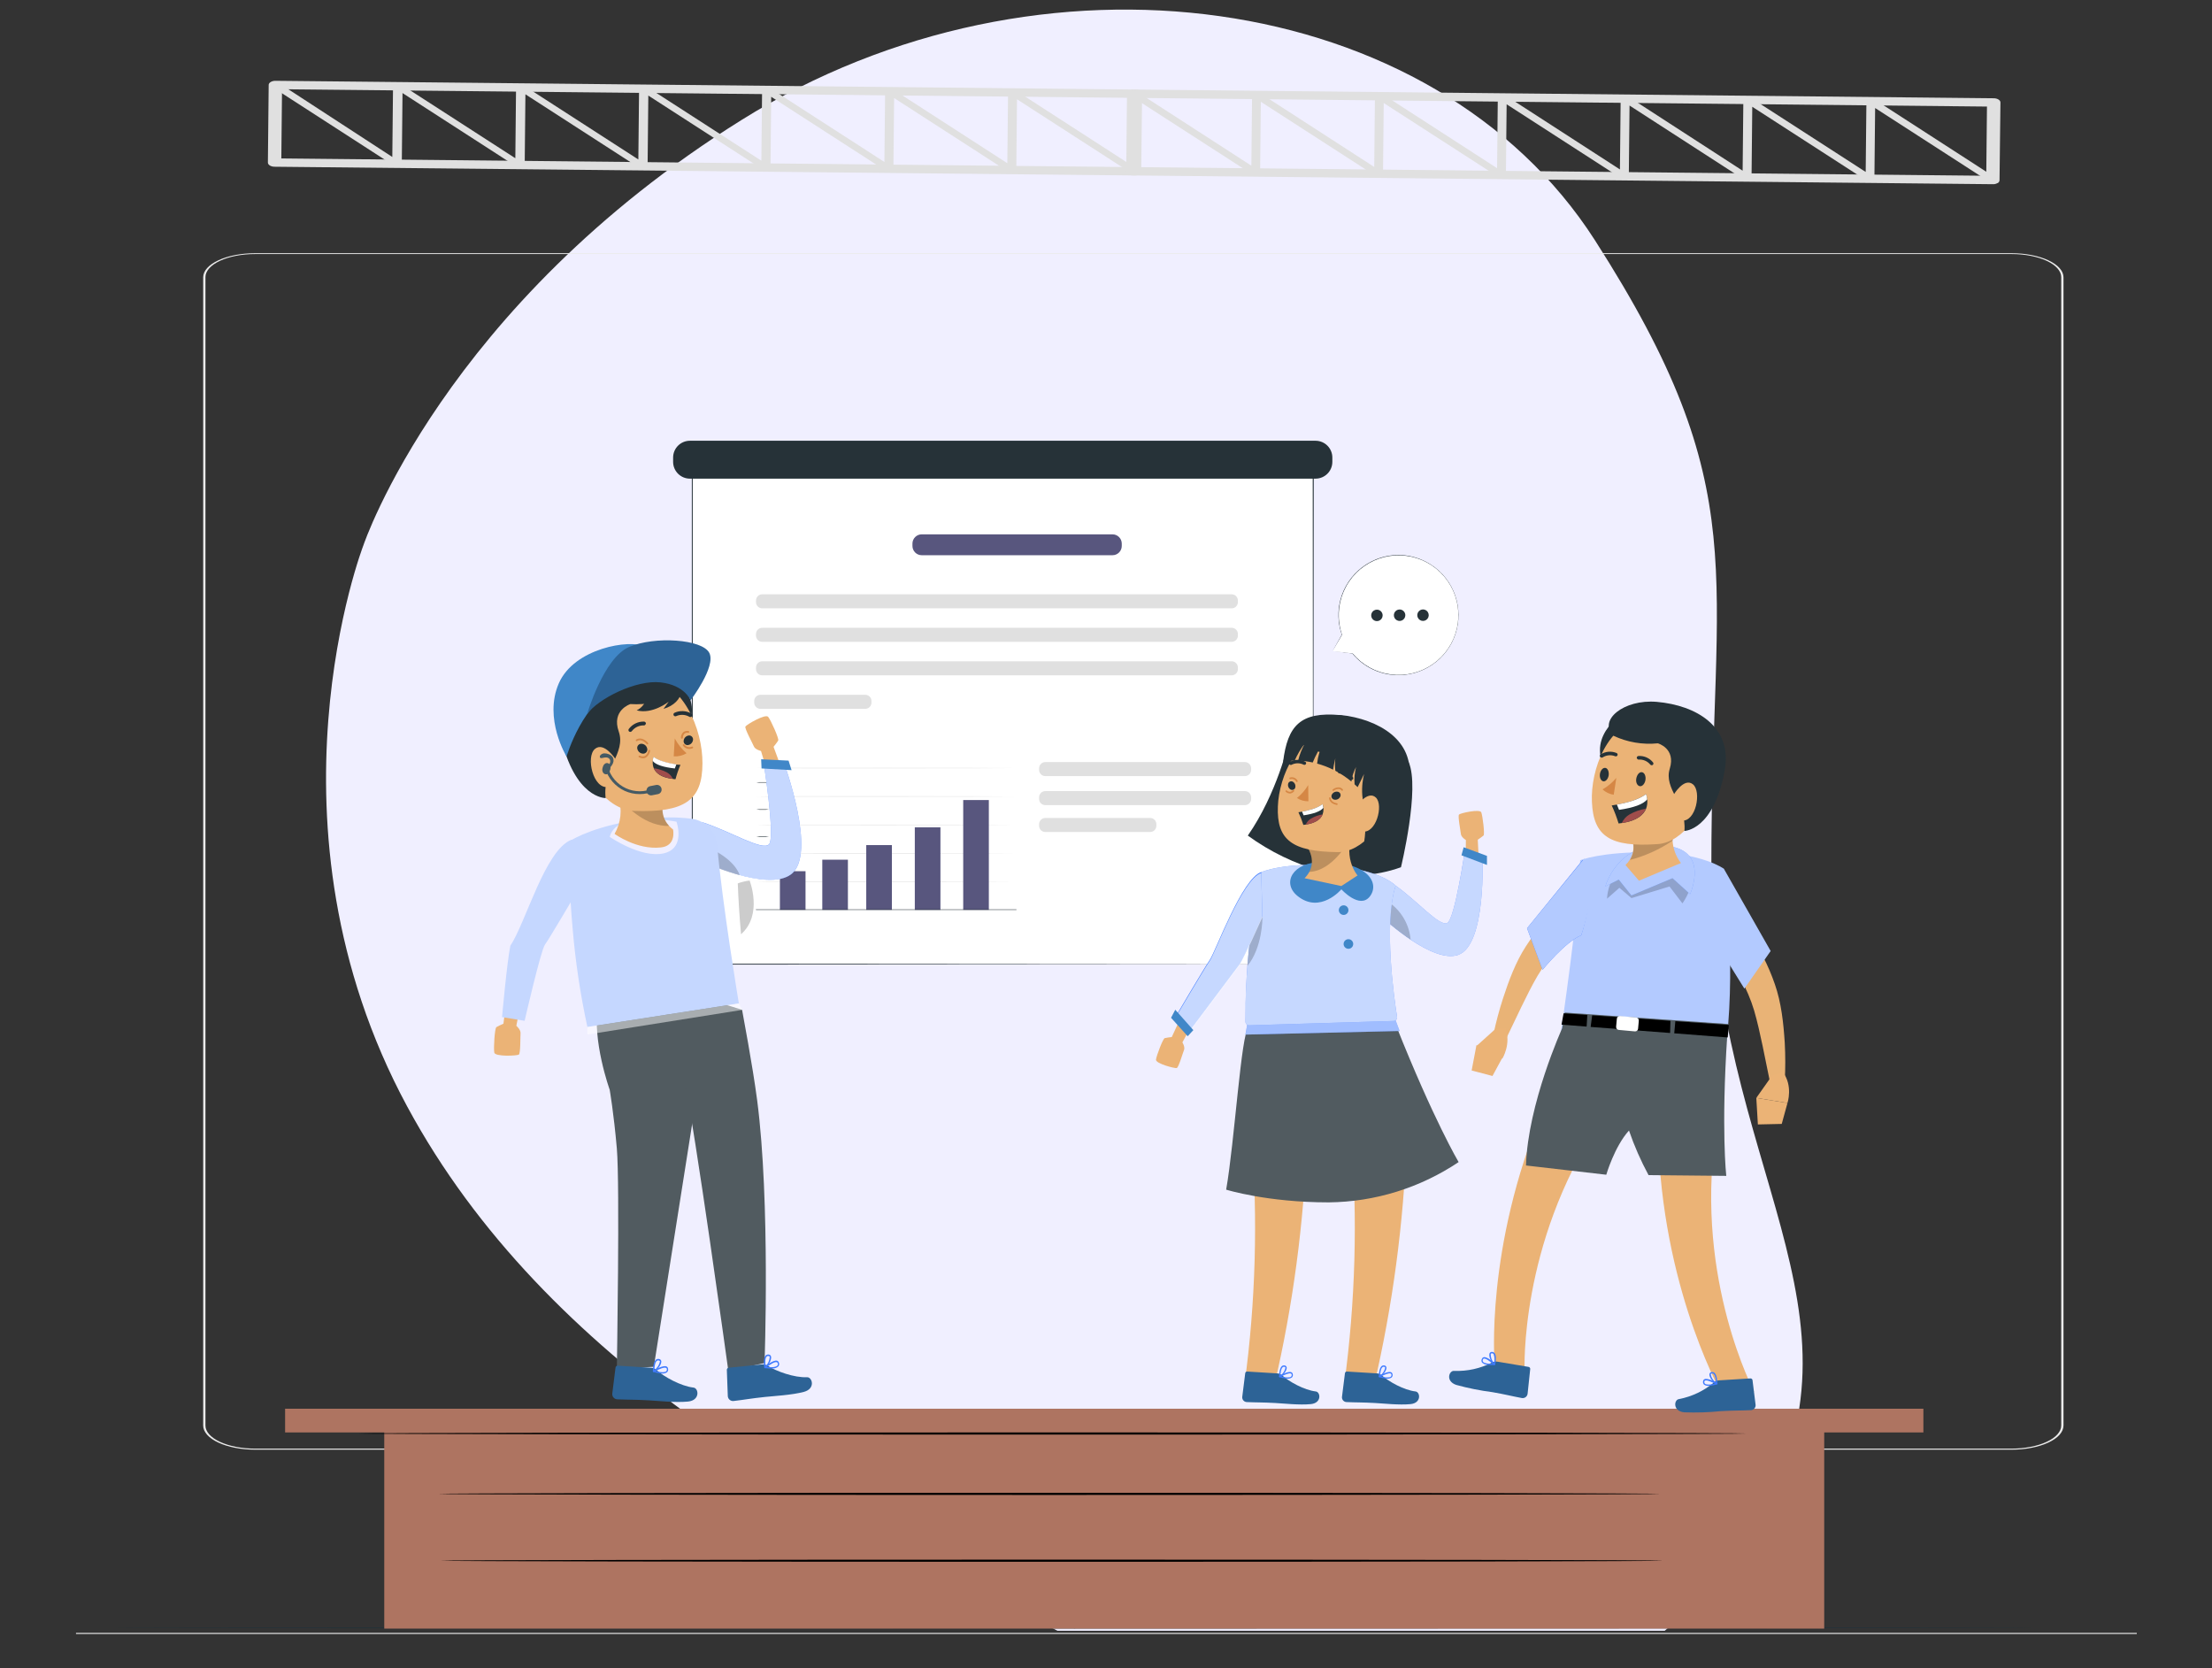 <?xml version="1.0" encoding="UTF-8"?>
<svg xmlns="http://www.w3.org/2000/svg" width="500" height="377" viewBox="0 0 500 377" fill="none">
  <rect x="0" y="0" width="500" height="377" fill="#333333" stroke="none"/>
  <mask id="mask0_555_3103" style="mask-type:alpha" maskUnits="userSpaceOnUse" x="0" y="0" width="500" height="377">
    <rect width="500" height="377" fill="#D9D9D9"></rect>
  </mask>
  <g mask="url(#mask0_555_3103)">
    <path d="M386.834 195.933C386.79 128.797 396.876 111.023 360.521 54.306C324.166 -2.412 235.046 -14.972 167.651 27.097C100.256 69.165 82.136 123.267 82.136 123.267C82.136 123.267 57.682 186.462 92.047 250.096C123.472 308.305 185.359 341.377 239.037 368.586H376.291C384.634 361.55 391.728 353.152 397.271 343.747C425.224 296.676 386.887 263.068 386.834 195.933Z" fill="#F0EFFF"></path>
    <path d="M454.692 327.656H57.648C54.537 327.654 51.556 327.078 49.358 326.054C47.161 325.03 45.927 323.643 45.927 322.196V62.639C45.954 61.201 47.2 59.826 49.395 58.812C51.589 57.799 54.555 57.229 57.648 57.227H454.692C457.806 57.227 460.792 57.802 462.994 58.826C465.196 59.85 466.433 61.239 466.433 62.687V322.196C466.433 323.644 465.196 325.033 462.994 326.057C460.792 327.081 457.806 327.656 454.692 327.656ZM57.648 57.418C54.673 57.42 51.823 57.972 49.722 58.95C47.621 59.929 46.441 61.256 46.441 62.639V322.196C46.441 323.579 47.621 324.906 49.722 325.885C51.823 326.864 54.673 327.415 57.648 327.417H454.692C457.668 327.415 460.52 326.864 462.625 325.885C464.729 324.907 465.914 323.58 465.919 322.196V62.639C465.914 61.255 464.729 59.928 462.625 58.95C460.52 57.971 457.668 57.42 454.692 57.418H57.648Z" fill="#EBEBEB"></path>
    <path d="M483 369.068H17.179V369.301H483V369.068Z" fill="#EBEBEB"></path>
    <path d="M257.182 38.28L229.589 20.447C228.978 20.049 227.867 20.327 227.861 20.876L227.698 36.891L201.8 20.164C201.189 19.767 200.077 20.044 200.072 20.594L199.909 36.608L173.992 19.882C173.381 19.484 172.269 19.762 172.264 20.311L172.101 36.325L146.184 19.599C145.573 19.201 144.461 19.479 144.456 20.029L144.293 36.043L118.375 19.316C117.765 18.919 116.653 19.196 116.647 19.746L116.485 35.76L90.567 19.034C89.956 18.636 88.845 18.914 88.839 19.463L88.677 35.477L62.992 18.753C62.066 18.157 60.641 19.046 61.557 19.671L89.122 37.476C89.283 37.571 89.463 37.631 89.65 37.65C89.836 37.67 90.024 37.649 90.202 37.589C90.528 37.518 90.8 37.344 90.822 37.055L90.985 21.032L116.902 37.758C117.063 37.854 117.243 37.913 117.43 37.933C117.616 37.952 117.804 37.931 117.982 37.872C118.309 37.8 118.581 37.626 118.602 37.338L118.765 21.314L144.682 38.041C144.844 38.136 145.024 38.195 145.21 38.215C145.396 38.234 145.584 38.214 145.762 38.154C146.089 38.083 146.361 37.909 146.382 37.62L146.545 21.596L172.463 38.323C172.624 38.418 172.804 38.478 172.99 38.497C173.176 38.517 173.365 38.496 173.542 38.436C173.869 38.365 174.141 38.191 174.163 37.902L174.325 21.879L200.243 38.605C200.404 38.701 200.584 38.76 200.77 38.78C200.956 38.799 201.145 38.778 201.322 38.719C201.658 38.648 201.921 38.473 201.943 38.185L202.106 22.161L228.023 38.888C228.184 38.983 228.364 39.042 228.55 39.062C228.737 39.082 228.925 39.061 229.103 39.001C229.439 38.93 229.701 38.756 229.723 38.467L229.886 22.444L255.803 39.17C256.663 39.766 258.098 38.877 257.182 38.28Z" fill="#E0E0E0"></path>
    <path d="M258.166 21.184C258.171 20.663 257.476 20.246 256.657 20.237L62.261 18.262C61.441 18.253 60.738 18.684 60.733 19.178L60.554 36.738C60.549 37.26 61.234 37.677 62.063 37.685L256.459 39.661C256.819 39.678 257.175 39.592 257.487 39.411L257.533 39.411C257.656 39.351 257.759 39.259 257.834 39.145C257.909 39.031 257.952 38.899 257.959 38.763L258.166 21.184ZM190.754 37.102L63.592 35.809L63.751 20.168L255.119 22.113L254.96 37.754L190.754 37.102Z" fill="#E0E0E0"></path>
    <path d="M451.205 40.252L423.612 22.419C422.992 22.021 421.89 22.299 421.884 22.848L421.721 38.862L395.804 22.136C395.184 21.738 394.072 22.016 394.067 22.566L393.904 38.58L368.07 21.854C367.45 21.457 366.339 21.734 366.333 22.284L366.17 38.298L340.3 21.572C339.679 21.174 338.568 21.452 338.562 22.002L338.399 38.016L312.529 21.29C311.908 20.892 310.797 21.17 310.791 21.719L310.629 37.733L284.758 21.008C284.138 20.61 283.026 20.887 283.021 21.437L282.858 37.451L256.987 20.725C256.061 20.129 254.627 21.018 255.543 21.642L283.136 39.448C283.297 39.543 283.477 39.602 283.663 39.621C283.849 39.641 284.038 39.62 284.215 39.561C284.551 39.49 284.814 39.316 284.836 39.027L284.998 23.004L310.916 39.73C311.077 39.825 311.257 39.884 311.443 39.904C311.63 39.923 311.818 39.903 311.995 39.844C312.332 39.773 312.594 39.598 312.616 39.31L312.779 23.286L338.696 40.013C338.857 40.107 339.037 40.166 339.223 40.186C339.41 40.206 339.598 40.185 339.776 40.126C340.112 40.055 340.374 39.88 340.396 39.592L340.559 23.569L366.476 40.295C366.638 40.39 366.817 40.449 367.004 40.468C367.19 40.488 367.378 40.467 367.556 40.408C367.892 40.337 368.154 40.163 368.176 39.874L368.339 23.851L394.219 40.577C394.38 40.672 394.56 40.731 394.747 40.75C394.933 40.77 395.121 40.749 395.299 40.69C395.635 40.619 395.897 40.445 395.919 40.156L396.082 24.133L421.99 40.859C422.151 40.954 422.331 41.013 422.517 41.032C422.704 41.052 422.892 41.032 423.069 40.972C423.406 40.901 423.668 40.727 423.69 40.438L423.853 24.415L449.761 41.141C450.677 41.738 452.121 40.849 451.205 40.252Z" fill="#E0E0E0"></path>
    <path d="M452.18 23.156C452.185 22.634 451.491 22.217 450.671 22.209L256.275 20.233C255.455 20.225 254.752 20.656 254.747 21.149L254.568 38.71C254.563 39.232 255.258 39.649 256.077 39.657L450.473 41.633C450.833 41.65 451.19 41.563 451.501 41.382L451.557 41.383C451.677 41.321 451.778 41.228 451.851 41.114C451.924 41.001 451.966 40.87 451.973 40.735L452.18 23.156ZM384.769 39.074L257.615 37.781L257.774 22.14L449.133 24.085L448.974 39.726L384.769 39.074Z" fill="#E0E0E0"></path>
    <path d="M460.164 367.919C460.164 368.01 362.874 368.087 242.892 368.087C122.911 368.087 25.595 368.01 25.595 367.919C25.595 367.828 122.865 367.757 242.879 367.757C362.893 367.757 460.164 367.828 460.164 367.919Z" fill="#263238"></path>
    <path d="M412.347 321.322H86.857V368.099H412.347V321.322Z" fill="#AE7461"></path>
    <path d="M434.761 318.398H64.443V323.758H434.761V318.398Z" fill="#AE7461"></path>
    <path d="M394.806 324.002C394.806 324.134 324.553 324.246 237.916 324.246C151.278 324.246 81.01 324.134 81.01 324.002C81.01 323.871 151.247 323.759 237.916 323.759C324.584 323.759 394.806 323.871 394.806 324.002Z" fill="black"></path>
    <path d="M375.803 352.749C375.803 352.881 313.945 352.993 237.668 352.993C161.391 352.993 99.526 352.881 99.526 352.749C99.526 352.618 161.36 352.506 237.668 352.506C313.977 352.506 375.803 352.59 375.803 352.749Z" fill="black"></path>
    <path d="M375.316 337.641C375.316 337.779 313.464 337.89 237.185 337.89C160.906 337.89 99.039 337.779 99.039 337.641C99.039 337.503 160.874 337.402 237.185 337.402C313.495 337.402 375.316 337.513 375.316 337.641Z" fill="black"></path>
    <path d="M296.817 101.742H156.444V217.942H296.817V101.742Z" fill="white"></path>
    <path d="M296.817 217.937C296.817 217.127 296.783 171.766 296.72 101.742L296.817 101.84H156.461L156.582 101.725C156.582 143.786 156.582 183.482 156.582 217.919L156.478 217.816L296.852 217.919L156.478 218.023H156.381V217.919C156.381 183.476 156.381 143.786 156.381 101.725V101.61H156.513H296.869H296.967V101.708C296.858 171.766 296.817 217.127 296.817 217.937Z" fill="#263238"></path>
    <path d="M281.398 172.242H236.283C235.507 172.242 234.877 172.872 234.877 173.649V174.01C234.877 174.787 235.507 175.417 236.283 175.417H281.398C282.175 175.417 282.805 174.787 282.805 174.01V173.649C282.805 172.872 282.175 172.242 281.398 172.242Z" fill="#E0E0E0"></path>
    <path d="M281.398 178.804H236.283C235.507 178.804 234.877 179.433 234.877 180.21V180.572C234.877 181.349 235.507 181.978 236.283 181.978H281.398C282.175 181.978 282.805 181.349 282.805 180.572V180.21C282.805 179.433 282.175 178.804 281.398 178.804Z" fill="#E0E0E0"></path>
    <path d="M259.98 184.876H236.283C235.507 184.876 234.877 185.506 234.877 186.282V186.644C234.877 187.421 235.507 188.05 236.283 188.05H259.98C260.757 188.05 261.387 187.421 261.387 186.644V186.282C261.387 185.506 260.757 184.876 259.98 184.876Z" fill="#E0E0E0"></path>
    <path d="M297.363 99.618H155.95C153.851 99.618 152.15 101.32 152.15 103.418V104.383C152.15 106.482 153.851 108.183 155.95 108.183H297.363C299.461 108.183 301.163 106.482 301.163 104.383V103.418C301.163 101.32 299.461 99.618 297.363 99.618Z" fill="#263238"></path>
    <path d="M229.228 173.596C229.228 173.631 216.208 173.654 200.152 173.654C184.096 173.654 171.076 173.654 171.076 173.596C171.076 173.539 184.09 173.539 200.152 173.539C216.214 173.539 229.228 173.562 229.228 173.596Z" fill="#E0E0E0"></path>
    <path d="M229.228 180.02C229.228 180.049 216.208 180.078 200.152 180.078C184.096 180.078 171.076 180.078 171.076 180.02C171.076 179.963 184.09 179.957 200.152 179.957C216.214 179.957 229.228 179.986 229.228 180.02Z" fill="#E0E0E0"></path>
    <path d="M229.228 186.438C229.228 186.473 216.208 186.502 200.152 186.502C184.096 186.502 171.076 186.502 171.076 186.438C171.076 186.375 184.09 186.381 200.152 186.381C216.214 186.381 229.228 186.404 229.228 186.438Z" fill="#E0E0E0"></path>
    <path d="M229.228 192.862C229.228 192.896 216.208 192.919 200.152 192.919C184.096 192.919 171.076 192.919 171.076 192.862C171.076 192.805 184.09 192.799 200.152 192.799C216.214 192.799 229.228 192.828 229.228 192.862Z" fill="#E0E0E0"></path>
    <path d="M229.228 199.279C229.228 199.314 216.208 199.342 200.152 199.342C184.096 199.342 171.076 199.342 171.076 199.279C171.076 199.216 184.09 199.222 200.152 199.222C216.214 199.222 229.228 199.251 229.228 199.279Z" fill="#E0E0E0"></path>
    <path d="M212.575 186.989H206.783V205.646H212.575V186.989Z" fill="#58567E"></path>
    <path d="M223.517 180.824H217.725V205.641H223.517V180.824Z" fill="#58567E"></path>
    <path d="M182.081 196.909H176.289V205.641H182.081V196.909Z" fill="#58567E"></path>
    <path d="M191.662 194.309H185.87V205.646H191.662V194.309Z" fill="#58567E"></path>
    <path d="M201.599 191.007H195.807V205.639H201.599V191.007Z" fill="#58567E"></path>
    <path d="M229.756 205.652H225.703H214.641H178.155H170.887V205.6C170.887 194.791 170.887 185.244 170.887 178.39C170.887 174.946 170.887 172.225 170.887 170.353C170.887 169.406 170.887 168.677 170.887 168.177C170.887 167.931 170.887 167.741 170.887 167.603C170.887 167.466 170.887 167.408 170.887 167.408C170.887 167.408 170.887 167.477 170.887 167.603C170.887 167.73 170.887 167.919 170.887 168.177C170.887 168.677 170.887 169.406 170.887 170.353C170.887 172.247 170.887 174.991 170.887 178.39C170.887 185.244 170.887 194.791 170.887 205.6L170.83 205.548H178.155H214.641H225.703H228.711H229.756V205.652Z" fill="#263238"></path>
    <path d="M173.821 176.84C173.345 176.899 172.865 176.918 172.386 176.897C171.905 176.918 171.423 176.899 170.945 176.84C171.423 176.781 171.905 176.762 172.386 176.783C172.865 176.762 173.345 176.781 173.821 176.84Z" fill="#263238"></path>
    <path d="M173.821 182.959C173.345 183.022 172.865 183.043 172.386 183.022C171.904 183.043 171.422 183.022 170.945 182.959C171.423 182.9 171.905 182.881 172.386 182.902C172.865 182.881 173.345 182.9 173.821 182.959Z" fill="#263238"></path>
    <path d="M173.821 189.056C173.345 189.118 172.865 189.14 172.386 189.119C171.904 189.14 171.422 189.119 170.945 189.056C171.423 189 171.905 188.981 172.386 188.998C172.865 188.981 173.345 189 173.821 189.056Z" fill="#263238"></path>
    <path d="M173.821 195.164C173.345 195.227 172.865 195.248 172.386 195.227C171.904 195.248 171.422 195.227 170.945 195.164C171.423 195.109 171.905 195.089 172.386 195.107C172.865 195.09 173.345 195.109 173.821 195.164Z" fill="#263238"></path>
    <path d="M251.467 120.771H208.344C207.187 120.771 206.249 121.71 206.249 122.867V123.395C206.249 124.552 207.187 125.49 208.344 125.49H251.467C252.624 125.49 253.563 124.552 253.563 123.395V122.867C253.563 121.71 252.624 120.771 251.467 120.771Z" fill="#58567E"></path>
    <path d="M278.407 134.32H172.293C171.516 134.32 170.887 134.95 170.887 135.727V136.088C170.887 136.865 171.516 137.495 172.293 137.495H278.407C279.184 137.495 279.814 136.865 279.814 136.088V135.727C279.814 134.95 279.184 134.32 278.407 134.32Z" fill="#E0E0E0"></path>
    <path d="M278.407 141.892H172.293C171.516 141.892 170.887 142.521 170.887 143.298V143.66C170.887 144.436 171.516 145.066 172.293 145.066H278.407C279.184 145.066 279.814 144.436 279.814 143.66V143.298C279.814 142.521 279.184 141.892 278.407 141.892Z" fill="#E0E0E0"></path>
    <path d="M278.407 149.464H172.293C171.516 149.464 170.887 150.094 170.887 150.87V151.232C170.887 152.009 171.516 152.638 172.293 152.638H278.407C279.184 152.638 279.814 152.009 279.814 151.232V150.87C279.814 150.094 279.184 149.464 278.407 149.464Z" fill="#E0E0E0"></path>
    <path d="M195.583 157.035H171.886C171.109 157.035 170.479 157.665 170.479 158.442V158.803C170.479 159.58 171.109 160.21 171.886 160.21H195.583C196.36 160.21 196.989 159.58 196.989 158.803V158.442C196.989 157.665 196.36 157.035 195.583 157.035Z" fill="#E0E0E0"></path>
    <path d="M331.284 195.002L331.35 189.865C331.35 189.865 330.293 189.242 330.22 188.508C330.147 187.774 329.486 184.436 329.794 184.105C330.103 183.775 334.512 182.785 334.828 183.606C335.143 184.428 335.642 188.545 335.342 188.838C334.923 189.178 334.487 189.497 334.035 189.792L334.329 195.662L331.284 195.002Z" fill="#EBB376"></path>
    <path d="M291.301 167.676C291.301 167.676 288.696 179.321 282.056 188.86C287.064 192.502 292.682 195.22 298.646 196.887C304.608 198.397 310.886 198.093 316.674 196.014C316.674 196.014 321.026 178.184 318.413 172.24C315.801 166.297 295.99 162.694 291.301 167.676Z" fill="#263238"></path>
    <path d="M315.471 200.175C320.395 203.638 325.479 209.597 327.174 208.584C328.869 207.571 331.122 192.214 331.122 192.214L335.077 193.476C335.077 193.476 336.068 213.618 329.574 215.834C323.777 217.807 312.881 207.703 312.881 207.703L315.471 200.175Z" fill="#407BFF"></path>
    <path opacity="0.7" d="M312.881 207.711C314.761 209.403 316.757 210.962 318.854 212.378C322.339 214.711 326.617 216.839 329.574 215.834C336.068 213.632 335.084 193.476 335.084 193.476L331.129 192.214C331.129 192.214 328.862 207.564 327.174 208.577C325.487 209.589 320.395 203.638 315.471 200.175L314.136 204.064L312.881 207.711Z" fill="white"></path>
    <path d="M336.112 193.446L330.843 191.494L330.352 193.314L336.112 195.493V193.446Z" fill="#4087C8"></path>
    <path opacity="0.2" d="M312.881 207.709C314.761 209.401 316.757 210.961 318.854 212.376C318.71 210.733 318.215 209.14 317.401 207.705C316.587 206.27 315.473 205.028 314.136 204.062L312.881 207.709Z" fill="black"></path>
    <path d="M295.424 257.84C294.735 276.518 292.254 295.087 288.013 313.29L281.329 312.74C283.832 294.203 284.353 275.453 282.884 256.806L295.424 257.84Z" fill="#EBB376"></path>
    <path d="M317.967 257.84C317.278 276.518 314.797 295.087 310.556 313.29L303.872 312.74C306.375 294.203 306.896 275.453 305.427 256.806L317.967 257.84Z" fill="#EBB376"></path>
    <path d="M288.748 310.415L281.939 309.996C281.883 309.989 281.826 309.994 281.771 310.009C281.717 310.025 281.666 310.051 281.622 310.087C281.579 310.122 281.542 310.167 281.516 310.217C281.49 310.267 281.474 310.322 281.469 310.378L280.794 315.757C280.776 316.038 280.87 316.316 281.055 316.529C281.241 316.742 281.503 316.873 281.785 316.894C284.162 317.004 285.299 316.938 288.293 317.107C290.135 317.209 293.76 317.606 296.291 317.356C298.823 317.107 298.492 314.612 297.421 314.494C294.824 314.194 291.39 312.293 289.761 310.826C289.477 310.582 289.122 310.437 288.748 310.415Z" fill="#2D6396"></path>
    <path d="M311.291 310.415L304.481 309.996C304.425 309.989 304.368 309.994 304.314 310.009C304.259 310.025 304.209 310.051 304.165 310.087C304.121 310.122 304.085 310.167 304.058 310.217C304.032 310.267 304.016 310.322 304.012 310.378L303.337 315.757C303.319 316.038 303.412 316.316 303.598 316.529C303.783 316.742 304.046 316.873 304.327 316.894C306.705 317.004 307.842 316.938 310.836 317.107C312.677 317.209 316.302 317.606 318.834 317.356C321.365 317.107 321.035 314.612 319.964 314.494C317.366 314.194 313.932 312.293 312.303 310.826C312.02 310.582 311.664 310.437 311.291 310.415Z" fill="#2D6396"></path>
    <path d="M290.831 311.581C290.285 311.534 289.746 311.428 289.224 311.265C289.198 311.259 289.175 311.245 289.158 311.226C289.141 311.206 289.131 311.181 289.128 311.155C289.125 311.128 289.128 311.1 289.139 311.074C289.149 311.049 289.166 311.026 289.187 311.009C289.393 310.884 291.183 309.827 291.909 310.157C291.991 310.196 292.061 310.254 292.114 310.327C292.167 310.401 292.2 310.486 292.21 310.576C292.254 310.713 292.256 310.859 292.217 310.998C292.178 311.136 292.099 311.26 291.99 311.353C291.646 311.574 291.232 311.655 290.831 311.581ZM291.792 310.444C291.403 310.26 290.361 310.708 289.635 311.111C290.699 311.39 291.498 311.405 291.836 311.148C291.898 311.082 291.942 311.002 291.965 310.915C291.988 310.828 291.989 310.737 291.968 310.649C291.963 310.605 291.947 310.563 291.922 310.527C291.896 310.491 291.861 310.462 291.821 310.444H291.792Z" fill="#407BFF"></path>
    <path d="M313.374 311.581C312.828 311.534 312.289 311.428 311.767 311.265C311.741 311.259 311.718 311.245 311.701 311.226C311.684 311.206 311.674 311.181 311.671 311.155C311.668 311.128 311.671 311.1 311.681 311.074C311.692 311.049 311.708 311.026 311.73 311.009C311.935 310.884 313.726 309.827 314.452 310.157C314.534 310.196 314.604 310.254 314.657 310.327C314.71 310.401 314.743 310.486 314.753 310.576C314.797 310.713 314.799 310.859 314.76 310.998C314.721 311.136 314.642 311.26 314.533 311.353C314.189 311.574 313.775 311.655 313.374 311.581ZM314.335 310.444C313.946 310.26 312.904 310.708 312.178 311.111C313.242 311.39 314.041 311.405 314.379 311.148C314.441 311.082 314.485 311.002 314.508 310.915C314.531 310.828 314.532 310.737 314.511 310.649C314.506 310.605 314.49 310.563 314.465 310.527C314.439 310.491 314.404 310.462 314.364 310.444H314.335Z" fill="#407BFF"></path>
    <path d="M289.261 311.273H289.195C289.177 311.26 289.161 311.244 289.15 311.225C289.139 311.206 289.131 311.185 289.129 311.163C289.129 311.104 289.129 309.336 289.745 308.778C289.831 308.709 289.93 308.658 290.036 308.631C290.142 308.603 290.253 308.598 290.362 308.617C290.482 308.628 290.596 308.68 290.683 308.764C290.771 308.848 290.828 308.959 290.846 309.079C290.941 309.747 289.958 310.957 289.334 311.28C289.322 311.284 289.31 311.286 289.297 311.285C289.284 311.283 289.272 311.279 289.261 311.273ZM290.244 308.91C290.188 308.905 290.131 308.912 290.078 308.931C290.025 308.95 289.976 308.981 289.936 309.02C289.54 309.35 289.437 310.341 289.415 310.913C290.004 310.482 290.413 309.851 290.567 309.138C290.567 309.057 290.508 308.954 290.31 308.917L290.244 308.91Z" fill="#407BFF"></path>
    <path d="M311.803 311.273H311.737C311.719 311.26 311.704 311.244 311.692 311.225C311.681 311.206 311.674 311.185 311.671 311.163C311.671 311.104 311.671 309.336 312.288 308.778C312.373 308.709 312.472 308.658 312.578 308.631C312.685 308.603 312.796 308.598 312.904 308.617C313.025 308.628 313.138 308.68 313.226 308.764C313.314 308.848 313.371 308.959 313.388 309.079C313.484 309.747 312.501 310.957 311.877 311.28C311.865 311.284 311.852 311.286 311.839 311.285C311.827 311.283 311.814 311.279 311.803 311.273ZM312.787 308.91C312.73 308.905 312.674 308.912 312.62 308.931C312.567 308.95 312.519 308.981 312.479 309.02C312.082 309.35 311.98 310.341 311.958 310.913C312.546 310.482 312.956 309.851 313.11 309.138C313.11 309.057 313.051 308.954 312.853 308.917L312.787 308.91Z" fill="#407BFF"></path>
    <path d="M315.559 231.763C324.012 253.042 329.706 262.654 329.706 262.654C321.017 268.481 310.816 271.645 300.355 271.76C286.362 271.76 277.161 268.884 277.161 268.884C279.062 258.083 280.558 233.414 282.224 232.196L315.559 231.763Z" fill="#515B60"></path>
    <path d="M315.258 230.067L316.366 233.024L281.512 233.839L282.077 230.728L315.258 230.067Z" fill="#407BFF"></path>
    <path opacity="0.5" d="M315.258 230.067L316.366 233.024L281.512 233.839L282.077 230.728L315.258 230.067Z" fill="white"></path>
    <path d="M315.794 229.826C315.141 225.739 312.712 208.862 315.471 200.175C315.471 200.175 312.213 196.601 301.28 195.699C290.347 194.796 285.093 197.115 285.093 197.115C282.649 208.22 281.453 219.563 281.527 230.934C281.528 231.041 281.55 231.148 281.593 231.247C281.635 231.346 281.696 231.435 281.774 231.51C281.851 231.585 281.942 231.644 282.042 231.684C282.142 231.724 282.249 231.743 282.356 231.741L315.031 230.758C315.144 230.753 315.256 230.724 315.357 230.673C315.459 230.622 315.549 230.551 315.621 230.463C315.693 230.375 315.746 230.273 315.775 230.163C315.805 230.053 315.811 229.938 315.794 229.826Z" fill="#407BFF"></path>
    <path opacity="0.7" d="M281.527 230.934C281.528 231.042 281.551 231.149 281.594 231.248C281.636 231.348 281.698 231.438 281.776 231.513C281.854 231.588 281.946 231.647 282.047 231.686C282.148 231.725 282.256 231.744 282.364 231.741L315.024 230.758C315.139 230.755 315.252 230.728 315.356 230.677C315.46 230.627 315.552 230.555 315.625 230.465C315.698 230.376 315.751 230.272 315.78 230.161C315.809 230.049 315.814 229.932 315.794 229.819C315.148 225.739 312.72 208.862 315.478 200.175C315.478 200.175 312.221 196.601 301.295 195.699C290.369 194.796 285.101 197.115 285.101 197.115C285.101 197.115 284.441 199.852 283.685 204.364C283.068 208.033 282.401 212.839 281.968 218.306C281.652 222.246 281.469 226.517 281.527 230.934Z" fill="white"></path>
    <path d="M298.984 194.817C292.042 194.817 289.716 199.616 293.29 202.507C298.426 206.653 303.203 201.003 303.203 201.003C303.203 201.003 307.334 205.567 309.631 202.625C311.927 199.682 309.315 194.817 298.984 194.817Z" fill="#4087C8"></path>
    <path d="M306.864 197.871L303.195 200.263L294.881 198.494C295.307 198.071 295.67 197.589 295.96 197.064C297.838 193.6 294.625 190.218 294.625 190.218L298.293 189.139L306.475 186.776C302.931 193.424 306.864 197.871 306.864 197.871Z" fill="#EBB376"></path>
    <path opacity="0.2" d="M305.11 189.66C305.11 189.66 301.404 196.865 295.938 197.063C297.816 193.6 294.603 190.217 294.603 190.217L298.271 189.139L305.11 189.66Z" fill="black"></path>
    <path d="M296.422 164.191C296.422 164.191 286.612 169.548 294.595 178.867C303.613 189.462 296.422 164.191 296.422 164.191Z" fill="#263238"></path>
    <path d="M314.767 179.658C313.05 186.115 307.98 192.653 302.359 192.594C292.087 192.492 288.535 189.843 288.851 182.241C289.1 175.402 293.466 165.365 302.058 164.968C310.651 164.572 317.152 170.706 314.767 179.658Z" fill="#EBB376"></path>
    <path d="M294.595 168.351C297.496 170.011 300.793 170.851 304.134 170.78C304.134 170.78 310.687 174.984 308.962 179.306C307.238 183.628 309.292 184.259 308.361 190.232C308.361 190.232 314.693 190.665 318.134 177.846C320.644 168.505 313.115 163.259 304.64 161.813C297.538 160.603 291.572 164.748 294.595 168.351Z" fill="#263238"></path>
    <path d="M302.975 180.01C302.868 180.261 302.682 180.47 302.444 180.603C302.206 180.735 301.931 180.785 301.661 180.744C301.54 180.733 301.423 180.693 301.32 180.628C301.217 180.563 301.131 180.475 301.068 180.371C301.005 180.267 300.968 180.15 300.959 180.028C300.95 179.907 300.969 179.785 301.015 179.673C301.123 179.423 301.31 179.215 301.547 179.082C301.785 178.95 302.06 178.899 302.329 178.939C302.45 178.95 302.567 178.99 302.67 179.055C302.773 179.12 302.859 179.208 302.922 179.312C302.985 179.416 303.022 179.534 303.031 179.655C303.04 179.776 303.021 179.898 302.975 180.01Z" fill="#263238"></path>
    <path d="M291.213 177.01C291.123 177.252 291.114 177.517 291.188 177.765C291.262 178.012 291.415 178.229 291.623 178.382C291.71 178.451 291.812 178.5 291.92 178.524C292.028 178.548 292.141 178.548 292.249 178.522C292.357 178.497 292.458 178.447 292.544 178.377C292.63 178.307 292.699 178.218 292.746 178.118C292.834 177.875 292.841 177.609 292.766 177.362C292.69 177.115 292.537 176.898 292.328 176.746C292.241 176.678 292.14 176.63 292.033 176.607C291.925 176.583 291.814 176.584 291.707 176.61C291.6 176.635 291.5 176.684 291.414 176.753C291.328 176.823 291.26 176.91 291.213 177.01Z" fill="#263238"></path>
    <path d="M302.462 174.618C302.41 174.556 302.379 174.479 302.374 174.398C302.379 174.298 302.424 174.204 302.498 174.137C302.572 174.07 302.67 174.034 302.77 174.038C303.377 174.045 303.974 174.2 304.508 174.489C305.043 174.777 305.499 175.192 305.837 175.697C305.886 175.784 305.9 175.887 305.875 175.984C305.851 176.081 305.79 176.165 305.705 176.218C305.616 176.264 305.513 176.276 305.416 176.252C305.318 176.227 305.233 176.168 305.176 176.086C304.899 175.689 304.53 175.366 304.101 175.144C303.671 174.922 303.195 174.807 302.711 174.809C302.658 174.797 302.609 174.773 302.566 174.74C302.523 174.707 302.487 174.666 302.462 174.618Z" fill="#263238"></path>
    <path d="M291.573 172.841C291.499 172.807 291.436 172.754 291.389 172.687C291.348 172.595 291.343 172.491 291.375 172.396C291.408 172.3 291.476 172.221 291.565 172.174C292.103 171.892 292.701 171.744 293.308 171.744C293.915 171.744 294.513 171.892 295.051 172.174C295.094 172.199 295.132 172.232 295.162 172.272C295.193 172.312 295.215 172.358 295.227 172.406C295.239 172.455 295.242 172.505 295.234 172.555C295.227 172.605 295.209 172.652 295.183 172.695C295.13 172.78 295.046 172.841 294.949 172.865C294.852 172.89 294.749 172.876 294.662 172.827C294.229 172.613 293.751 172.507 293.268 172.517C292.785 172.528 292.312 172.654 291.888 172.885C291.835 172.9 291.78 172.904 291.726 172.897C291.671 172.889 291.619 172.87 291.573 172.841Z" fill="#263238"></path>
    <path d="M295.703 177.436L295.754 181.104C294.834 181.127 293.929 180.871 293.157 180.371C294.177 179.555 295.04 178.561 295.703 177.436Z" fill="#D58745"></path>
    <path d="M293.495 183.584C293.934 184.511 294.307 185.467 294.61 186.446L295.146 186.373C297.574 186.006 298.58 185.037 298.961 184.069C299.232 183.32 299.232 182.499 298.961 181.75C297.794 182.711 295.556 183.218 294.346 183.445C293.817 183.548 293.495 183.584 293.495 183.584Z" fill="#263238"></path>
    <path d="M294.316 183.445L294.669 184.281C296.958 183.937 298.521 183.379 299.13 182.579C299.103 182.295 299.036 182.016 298.932 181.75C297.765 182.711 295.527 183.225 294.316 183.445Z" fill="white"></path>
    <path d="M295.146 186.372C297.574 186.005 298.58 185.037 298.961 184.068C298.043 184.228 297.159 184.546 296.349 185.008C295.813 185.324 295.392 185.801 295.146 186.372Z" fill="#A04D4B"></path>
    <path d="M302.19 181.933H302.153C300.429 181.602 300.429 180.428 300.429 180.377C300.429 180.352 300.434 180.328 300.443 180.305C300.453 180.282 300.467 180.262 300.485 180.245C300.503 180.227 300.524 180.214 300.547 180.205C300.57 180.197 300.595 180.193 300.619 180.194C300.667 180.195 300.712 180.216 300.744 180.25C300.777 180.284 300.796 180.33 300.796 180.377C300.796 180.428 300.796 181.301 302.219 181.573C302.267 181.582 302.309 181.609 302.336 181.649C302.364 181.689 302.374 181.738 302.366 181.786C302.357 181.827 302.336 181.863 302.304 181.89C302.272 181.917 302.231 181.932 302.19 181.933Z" fill="#D58745"></path>
    <path d="M291.536 179.335C291.187 179.324 290.856 179.18 290.612 178.932C290.582 178.898 290.567 178.855 290.567 178.81C290.567 178.766 290.584 178.723 290.613 178.69C290.643 178.656 290.684 178.635 290.728 178.63C290.772 178.624 290.817 178.635 290.854 178.66C291.048 178.855 291.312 178.966 291.587 178.968C291.845 178.925 292.08 178.796 292.255 178.601C292.272 178.584 292.291 178.57 292.314 178.56C292.336 178.551 292.359 178.546 292.384 178.546C292.408 178.546 292.431 178.551 292.454 178.56C292.476 178.57 292.495 178.584 292.512 178.601C292.546 178.636 292.564 178.682 292.564 178.73C292.564 178.778 292.546 178.824 292.512 178.858C292.276 179.133 291.947 179.311 291.587 179.357L291.536 179.335Z" fill="#D58745"></path>
    <path d="M310.775 167.287C309.001 164.443 306.182 162.409 302.924 161.623C293.935 160.801 291.052 164.015 290.032 172.159C290.893 171.994 291.767 171.913 292.644 171.917C293.262 170.536 294.035 169.229 294.948 168.021C294.266 169.248 293.753 170.561 293.422 171.925C294.535 171.966 295.642 172.103 296.731 172.335C297.36 170.78 298.168 169.303 299.138 167.933C298.369 169.38 297.888 170.962 297.722 172.592C298.968 172.923 300.178 173.38 301.332 173.957C301.522 172.622 301.838 171.411 301.838 171.411C301.732 172.34 301.732 173.278 301.838 174.207C303.129 174.892 304.346 175.709 305.47 176.643C305.624 175.498 305.979 174.391 306.519 173.37C306.192 174.641 306.081 175.958 306.189 177.266L306.879 177.912L308.346 174.918C308.346 174.918 306.717 180.671 309.601 184.567C312.485 188.464 313.563 171.939 310.775 167.287Z" fill="#263238"></path>
    <path d="M306.636 182.212C306.636 182.212 309.197 178.543 311.002 180.26C312.807 181.977 311.002 188.559 307.92 187.913C304.838 187.268 304.794 184.083 306.636 182.212Z" fill="#EBB376"></path>
    <path d="M303.378 178.734C303.347 178.733 303.317 178.725 303.29 178.71C303.263 178.694 303.241 178.672 303.224 178.646C303.108 178.485 302.935 178.375 302.74 178.338C302.519 178.314 302.296 178.335 302.084 178.397C301.871 178.46 301.672 178.565 301.5 178.704C301.481 178.723 301.457 178.738 301.432 178.746C301.406 178.755 301.379 178.758 301.352 178.755C301.325 178.753 301.299 178.744 301.276 178.73C301.253 178.716 301.234 178.697 301.219 178.674C301.204 178.651 301.194 178.626 301.19 178.599C301.187 178.572 301.189 178.545 301.197 178.519C301.205 178.493 301.218 178.47 301.236 178.45C301.255 178.43 301.277 178.414 301.302 178.404C301.513 178.233 301.756 178.107 302.017 178.034C302.279 177.961 302.552 177.942 302.821 177.978C303.116 178.041 303.377 178.211 303.555 178.455C303.579 178.498 303.586 178.549 303.573 178.597C303.561 178.645 303.531 178.686 303.489 178.712C303.455 178.729 303.416 178.737 303.378 178.734Z" fill="#D58745"></path>
    <path d="M293.157 176.76C293.123 176.76 293.09 176.751 293.061 176.732C293.032 176.714 293.01 176.688 292.995 176.657C292.876 176.425 292.68 176.242 292.44 176.139C292.201 176.036 291.932 176.019 291.682 176.092C291.636 176.106 291.587 176.102 291.544 176.08C291.502 176.058 291.47 176.02 291.454 175.975C291.446 175.952 291.443 175.927 291.445 175.903C291.446 175.878 291.453 175.855 291.464 175.833C291.475 175.811 291.49 175.791 291.508 175.775C291.527 175.76 291.549 175.747 291.572 175.74C291.903 175.636 292.26 175.653 292.579 175.787C292.899 175.922 293.161 176.165 293.318 176.474C293.329 176.495 293.336 176.518 293.338 176.542C293.34 176.566 293.337 176.59 293.33 176.612C293.322 176.635 293.31 176.656 293.294 176.674C293.278 176.691 293.259 176.706 293.237 176.716C293.216 176.739 293.188 176.754 293.157 176.76Z" fill="#D58745"></path>
    <path d="M303.716 206.792C304.316 206.792 304.802 206.306 304.802 205.706C304.802 205.106 304.316 204.62 303.716 204.62C303.116 204.62 302.63 205.106 302.63 205.706C302.63 206.306 303.116 206.792 303.716 206.792Z" fill="#4087C8"></path>
    <path d="M304.794 214.446C305.394 214.446 305.88 213.96 305.88 213.36C305.88 212.761 305.394 212.274 304.794 212.274C304.195 212.274 303.708 212.761 303.708 213.36C303.708 213.96 304.195 214.446 304.794 214.446Z" fill="#4087C8"></path>
    <path opacity="0.2" d="M281.96 218.328C285.394 214.123 285.357 207.497 285.357 207.497C285.219 206.276 284.618 205.155 283.677 204.364C283.061 208.018 282.393 212.839 281.96 218.328Z" fill="black"></path>
    <path d="M269.707 231.092L267.27 235.597C267.27 235.597 267.916 236.639 267.637 237.314C267.359 237.989 266.419 241.276 265.986 241.401C265.553 241.526 261.195 240.381 261.298 239.5C261.4 238.62 262.868 234.753 263.271 234.636C263.798 234.527 264.329 234.446 264.864 234.393L267.329 229.066L269.707 231.092Z" fill="#EBB376"></path>
    <path d="M285.093 197.114C280.771 198.464 274.784 215.003 273.471 216.926C272.157 218.848 265.517 230.133 265.517 230.133L268.342 233.743C268.342 233.743 279.451 218.922 280.206 217.931C280.962 216.94 285.343 207.123 285.343 207.123L285.093 197.114Z" fill="#407BFF"></path>
    <path opacity="0.7" d="M285.093 197.31C280.771 198.66 274.784 215.199 273.471 217.121C272.157 219.043 265.517 230.329 265.517 230.329L268.342 233.939C268.342 233.939 279.451 219.117 280.206 218.126C280.962 217.136 285.343 207.318 285.343 207.318L285.093 197.31Z" fill="white"></path>
    <path d="M264.702 230.038L268.466 234.206L269.743 232.827L265.656 228.219L264.702 230.038Z" fill="#4087C8"></path>
    <path d="M301.271 147.162H301.569L302.444 147.253L305.783 147.623L305.725 147.7C305.716 147.691 305.711 147.678 305.711 147.665C305.711 147.652 305.716 147.639 305.725 147.629C305.734 147.622 305.746 147.618 305.757 147.618C305.769 147.618 305.781 147.622 305.79 147.629C307.229 149.339 309.072 150.662 311.152 151.48C314.022 152.597 317.188 152.7 320.125 151.772C322.006 151.174 323.732 150.167 325.178 148.823C326.623 147.478 327.753 145.83 328.485 143.996C329.217 142.163 329.534 140.19 329.412 138.22C329.291 136.249 328.734 134.33 327.781 132.601C326.74 130.697 325.246 129.078 323.431 127.887C321.698 126.752 319.729 126.027 317.674 125.767C315.421 125.501 313.138 125.811 311.038 126.667C308.938 127.523 307.089 128.898 305.664 130.662C304.239 132.427 303.285 134.524 302.891 136.758C302.497 138.992 302.676 141.289 303.41 143.434C303.414 143.441 303.416 143.449 303.416 143.457C303.416 143.465 303.414 143.473 303.41 143.48L301.816 146.183C301.64 146.488 301.498 146.721 301.401 146.884L301.251 147.13C301.288 147.05 301.329 146.972 301.375 146.897L301.764 146.196L303.32 143.428V143.473C302.566 141.35 302.359 139.072 302.717 136.847C303.222 133.746 304.787 130.917 307.145 128.84C308.521 127.631 310.126 126.709 311.865 126.13C313.743 125.506 315.735 125.303 317.7 125.534C319.783 125.795 321.779 126.529 323.535 127.68C326.037 129.317 327.929 131.735 328.915 134.558C329.901 137.381 329.926 140.451 328.987 143.29C328.048 146.129 326.197 148.579 323.722 150.257C321.246 151.935 318.286 152.748 315.301 152.57C313.848 152.492 312.418 152.177 311.067 151.636C308.97 150.797 307.117 149.443 305.68 147.7L305.77 147.642C305.78 147.652 305.785 147.665 305.785 147.678C305.785 147.691 305.78 147.704 305.77 147.713L302.399 147.273L301.55 147.156L301.271 147.162Z" fill="#263238"></path>
    <path d="M301.271 147.162L303.384 143.486C302.272 140.301 302.392 136.816 303.72 133.715C305.048 130.614 307.487 128.122 310.559 126.728C313.631 125.335 317.113 125.141 320.321 126.184C323.529 127.228 326.23 129.434 327.894 132.368C329.558 135.303 330.064 138.753 329.313 142.042C328.561 145.33 326.607 148.219 323.834 150.14C321.061 152.061 317.67 152.875 314.327 152.422C310.985 151.969 307.932 150.283 305.77 147.694L301.271 147.162Z" fill="white"></path>
    <path d="M312.532 139.09C312.532 139.346 312.456 139.597 312.314 139.81C312.171 140.023 311.969 140.189 311.732 140.288C311.495 140.386 311.234 140.411 310.983 140.361C310.731 140.311 310.5 140.188 310.319 140.007C310.137 139.825 310.014 139.594 309.964 139.343C309.914 139.091 309.94 138.83 310.038 138.593C310.136 138.356 310.302 138.154 310.515 138.012C310.728 137.869 310.979 137.793 311.236 137.793C311.58 137.793 311.909 137.93 312.153 138.173C312.396 138.416 312.532 138.746 312.532 139.09Z" fill="#263238"></path>
    <path d="M317.66 139.051C317.66 139.307 317.584 139.558 317.442 139.771C317.299 139.984 317.097 140.15 316.86 140.249C316.623 140.347 316.362 140.372 316.111 140.322C315.859 140.272 315.628 140.149 315.447 139.967C315.265 139.786 315.142 139.555 315.092 139.304C315.042 139.052 315.067 138.791 315.166 138.554C315.264 138.317 315.43 138.115 315.643 137.972C315.856 137.83 316.107 137.754 316.364 137.754C316.707 137.754 317.037 137.891 317.28 138.134C317.524 138.377 317.66 138.707 317.66 139.051Z" fill="#263238"></path>
    <path d="M322.763 138.371C322.897 138.592 322.962 138.847 322.95 139.105C322.938 139.362 322.849 139.611 322.695 139.818C322.541 140.025 322.329 140.181 322.086 140.267C321.842 140.352 321.579 140.364 321.329 140.299C321.079 140.234 320.855 140.096 320.684 139.903C320.513 139.71 320.403 139.47 320.369 139.215C320.335 138.959 320.378 138.699 320.493 138.468C320.608 138.237 320.788 138.045 321.013 137.917C321.306 137.75 321.653 137.704 321.98 137.789C322.307 137.873 322.588 138.082 322.763 138.371Z" fill="#263238"></path>
    <path d="M173.639 175.155L172.019 169.736C172.019 169.736 170.699 169.436 170.399 168.691C170.1 167.946 168.261 164.641 168.496 164.211C168.731 163.782 173.032 161.263 173.639 162.024C174.247 162.786 176.126 166.957 175.908 167.362C175.689 167.767 174.855 168.796 174.855 168.796L177.098 174.871L173.639 175.155Z" fill="#EBB376"></path>
    <path d="M161.173 225.166C161.173 226.138 157.22 249.184 157.22 249.184L147.791 308.923L139.431 309.385C139.431 309.385 140.136 267.701 139.431 259.593C138.727 251.484 137.811 246.292 137.811 246.292C137.811 246.292 133.761 235.073 135.187 226.964C136.613 218.856 161.173 225.166 161.173 225.166Z" fill="#515B60"></path>
    <path d="M147.167 309.133L139.658 308.672C139.596 308.664 139.532 308.669 139.472 308.686C139.411 308.703 139.355 308.732 139.306 308.771C139.257 308.81 139.216 308.859 139.186 308.914C139.156 308.97 139.138 309.03 139.132 309.093L138.395 315.014C138.374 315.325 138.478 315.632 138.683 315.867C138.888 316.102 139.177 316.247 139.488 316.27C142.113 316.391 143.376 316.318 146.681 316.505C148.706 316.618 152.708 317.056 155.511 316.78C158.313 316.505 157.941 313.751 156.758 313.621C153.89 313.289 150.091 311.191 148.301 309.571C147.982 309.304 147.583 309.15 147.167 309.133Z" fill="#2D6396"></path>
    <path d="M149.476 310.422C148.874 310.372 148.279 310.255 147.702 310.074C147.673 310.067 147.647 310.052 147.627 310.031C147.606 310.009 147.593 309.982 147.589 309.952C147.588 309.921 147.594 309.891 147.607 309.863C147.619 309.835 147.638 309.81 147.662 309.79C147.881 309.652 149.865 308.486 150.667 308.85C150.756 308.894 150.833 308.959 150.891 309.039C150.949 309.12 150.986 309.214 150.999 309.312C151.046 309.464 151.048 309.627 151.003 309.779C150.958 309.932 150.87 310.068 150.748 310.171C150.372 310.414 149.917 310.503 149.476 310.422ZM150.529 309.166C150.108 308.964 148.958 309.458 148.148 309.904C149.331 310.211 150.213 310.228 150.578 309.944C150.649 309.874 150.701 309.786 150.726 309.689C150.752 309.592 150.751 309.49 150.724 309.393C150.719 309.345 150.701 309.298 150.673 309.259C150.644 309.219 150.606 309.187 150.562 309.166H150.529Z" fill="#407BFF"></path>
    <path d="M147.719 310.082H147.654C147.633 310.069 147.615 310.051 147.601 310.03C147.587 310.009 147.578 309.985 147.573 309.961C147.573 309.896 147.573 307.944 148.254 307.328C148.348 307.253 148.458 307.198 148.575 307.167C148.692 307.136 148.815 307.13 148.934 307.15C149.068 307.163 149.195 307.22 149.293 307.312C149.391 307.405 149.456 307.527 149.477 307.66C149.582 308.397 148.497 309.734 147.808 310.09C147.794 310.095 147.778 310.097 147.763 310.096C147.747 310.094 147.733 310.09 147.719 310.082ZM148.804 307.474C148.742 307.469 148.68 307.478 148.622 307.499C148.563 307.52 148.509 307.553 148.464 307.596C148.035 307.96 147.922 309.054 147.897 309.685C148.55 309.218 149.006 308.525 149.177 307.741C149.177 307.652 149.12 307.539 148.902 307.498L148.804 307.474Z" fill="#407BFF"></path>
    <path d="M167.742 228.255C167.898 229.214 170.105 240.686 171.153 248.72C174.152 271.714 172.815 308.074 172.815 308.074L164.637 309.867C164.637 309.867 156.822 253.2 154.83 245.309C152.837 237.418 152.947 247.845 152.947 247.845C152.947 247.845 147.154 237.418 147.265 229.186C147.375 220.954 167.742 228.255 167.742 228.255Z" fill="#515B60"></path>
    <path d="M172.233 308.382L164.747 309.127C164.684 309.13 164.622 309.144 164.565 309.171C164.508 309.197 164.457 309.235 164.415 309.282C164.373 309.328 164.34 309.383 164.32 309.442C164.299 309.502 164.291 309.565 164.295 309.627L164.514 315.59C164.544 315.901 164.695 316.187 164.935 316.386C165.175 316.585 165.484 316.682 165.794 316.655C168.404 316.355 169.64 316.081 172.932 315.736C174.95 315.524 178.97 315.316 181.692 314.596C184.415 313.876 183.606 311.217 182.418 311.278C179.535 311.409 175.449 309.945 173.423 308.632C173.065 308.42 172.646 308.332 172.233 308.382Z" fill="#2D6396"></path>
    <path d="M174.719 309.284C174.116 309.331 173.51 309.311 172.912 309.224C172.882 309.223 172.854 309.212 172.83 309.194C172.807 309.176 172.789 309.151 172.78 309.123C172.774 309.092 172.776 309.061 172.784 309.031C172.791 309.002 172.806 308.974 172.826 308.951C173.02 308.78 174.793 307.311 175.643 307.543C175.738 307.571 175.824 307.623 175.894 307.693C175.964 307.764 176.016 307.85 176.044 307.945C176.115 308.088 176.142 308.248 176.123 308.406C176.103 308.564 176.037 308.712 175.934 308.833C175.601 309.133 175.166 309.294 174.719 309.284ZM175.557 307.877C175.109 307.744 174.053 308.416 173.324 308.985C174.541 309.1 175.415 308.975 175.73 308.637C175.789 308.556 175.825 308.46 175.835 308.361C175.845 308.261 175.828 308.16 175.785 308.069C175.772 308.022 175.748 307.979 175.713 307.945C175.679 307.91 175.636 307.885 175.589 307.871L175.557 307.877Z" fill="#407BFF"></path>
    <path d="M172.929 309.229L172.865 309.239C172.842 309.229 172.822 309.214 172.805 309.196C172.788 309.178 172.774 309.156 172.766 309.132C172.755 309.068 172.443 307.141 173.016 306.425C173.098 306.335 173.197 306.263 173.308 306.214C173.419 306.165 173.538 306.14 173.66 306.14C173.794 306.131 173.928 306.167 174.04 306.243C174.151 306.318 174.235 306.429 174.277 306.557C174.499 307.268 173.641 308.761 173.018 309.223C173.005 309.23 172.99 309.234 172.974 309.235C172.959 309.236 172.944 309.234 172.929 309.229ZM173.583 306.481C173.521 306.486 173.461 306.504 173.407 306.534C173.352 306.564 173.305 306.606 173.267 306.655C172.902 307.084 172.965 308.181 173.042 308.809C173.611 308.243 173.951 307.486 173.994 306.685C173.98 306.597 173.906 306.494 173.683 306.489L173.583 306.481Z" fill="#407BFF"></path>
    <path d="M158.735 185.831C165.061 187.848 172.384 192.441 173.834 190.812C175.284 189.184 172.586 172.263 172.586 172.263H177.163C177.163 172.263 184.866 193.153 178.783 197.633C173.34 201.626 158.532 194.587 158.532 194.587L158.735 185.831Z" fill="#407BFF"></path>
    <path opacity="0.7" d="M178.759 197.657C176.159 199.553 171.469 198.961 167.216 197.811L166.349 197.576C163.672 196.787 161.054 195.807 158.516 194.644L158.613 190.885V190.383L158.735 185.855C165.061 187.872 172.384 192.473 173.834 190.837C175.284 189.201 172.586 172.287 172.586 172.287H177.171C177.171 172.287 184.875 193.178 178.759 197.657Z" fill="white"></path>
    <path d="M178.248 171.915L172.051 171.607L172.14 173.681L178.928 174.07L178.248 171.915Z" fill="#4087C8"></path>
    <path opacity="0.2" d="M167.216 197.812L166.349 197.577C163.672 196.787 161.054 195.807 158.516 194.644L158.613 190.886C161.165 191.906 165.912 194.223 167.216 197.812Z" fill="black"></path>
    <path d="M167.011 226.794L132.774 232.116C131.186 224.806 130.074 217.4 129.444 209.946C129.056 205.588 128.829 201.651 128.707 198.46C128.505 193.429 128.545 190.254 128.545 190.254C128.545 190.254 132.531 187.427 141.595 185.742C139.74 186.309 138.258 187.362 137.82 189.144C137.82 189.144 144.851 194.004 149.971 192.887C155.09 191.769 152.911 185.71 152.911 185.71C150.464 185.267 147.977 185.077 145.491 185.143H145.758C149.301 184.648 152.893 184.621 156.443 185.062C157.93 185.281 159.299 185.997 160.328 187.092C161.358 188.187 161.987 189.599 162.113 191.096C163.207 203.96 167.011 226.794 167.011 226.794Z" fill="#C5D7FF"></path>
    <path opacity="0.5" d="M132.773 232.117V233.826L167.742 228.256L167.011 226.794L132.773 232.117Z" fill="white"></path>
    <path d="M149.816 181.96C149.694 182.676 149.715 183.409 149.878 184.116C150.041 184.824 150.342 185.493 150.764 186.083C150.914 186.292 151.077 186.493 151.25 186.683C151.528 186.973 151.826 187.243 152.141 187.493C152.141 187.493 152.951 191.195 149.355 191.543C143.911 192.126 138.913 188.473 138.913 188.473C139.633 187.23 140.081 185.85 140.231 184.422C140.38 182.994 140.227 181.551 139.78 180.186C139.342 178.782 138.68 177.458 137.82 176.266L147.062 177.707L151.266 178.364C150.53 179.444 150.035 180.671 149.816 181.96Z" fill="#EBB376"></path>
    <path opacity="0.2" d="M149.816 181.96C149.694 182.675 149.715 183.408 149.878 184.116C150.041 184.824 150.342 185.492 150.764 186.083C150.914 186.292 151.077 186.492 151.25 186.682C146.228 186.804 142.008 182.826 139.78 180.202C139.342 178.798 138.68 177.474 137.82 176.281L147.062 177.723L151.266 178.379C150.532 179.455 150.038 180.676 149.816 181.96Z" fill="black"></path>
    <path d="M151.315 152.215C151.315 152.215 161.845 158.598 152.619 168.529C142.17 179.756 151.315 152.215 151.315 152.215Z" fill="#263238"></path>
    <path d="M130.335 168.415C131.955 175.616 137.196 183.077 143.393 183.287C154.733 183.676 158.783 180.914 158.783 172.522C158.84 164.964 154.506 153.656 145.013 152.83C135.519 152.004 128.14 158.419 130.335 168.415Z" fill="#EBB376"></path>
    <path d="M153.129 156.922C149.849 158.606 146.174 159.37 142.494 159.133C142.494 159.133 138.168 160.494 139.861 165.346C141.554 170.198 136.151 173.754 136.896 180.38C136.896 180.38 129.881 180.558 126.706 166.245C124.398 155.82 132.951 150.401 142.372 149.234C150.254 148.23 156.629 153.082 153.129 156.922Z" fill="#263238"></path>
    <path d="M144.089 169.355C144.176 169.657 144.365 169.919 144.623 170.098C144.881 170.277 145.194 170.36 145.507 170.335C145.646 170.318 145.78 170.27 145.898 170.194C146.017 170.117 146.116 170.016 146.189 169.896C146.263 169.776 146.308 169.64 146.321 169.501C146.335 169.361 146.317 169.219 146.268 169.087C146.181 168.787 145.994 168.526 145.737 168.347C145.481 168.169 145.17 168.084 144.859 168.107C144.718 168.123 144.583 168.171 144.464 168.246C144.345 168.322 144.245 168.424 144.17 168.544C144.096 168.664 144.05 168.799 144.036 168.94C144.022 169.08 144.04 169.222 144.089 169.355Z" fill="#263238"></path>
    <path d="M156.628 167.346C156.571 167.641 156.414 167.907 156.184 168.1C155.954 168.294 155.665 168.402 155.365 168.408C155.233 168.4 155.104 168.363 154.988 168.3C154.872 168.236 154.772 168.148 154.694 168.041C154.617 167.934 154.564 167.811 154.54 167.681C154.516 167.551 154.521 167.417 154.555 167.29C154.612 166.996 154.767 166.731 154.996 166.538C155.224 166.345 155.511 166.236 155.81 166.229C155.943 166.235 156.072 166.271 156.189 166.334C156.306 166.397 156.408 166.485 156.486 166.592C156.564 166.699 156.618 166.823 156.642 166.953C156.667 167.084 156.662 167.218 156.628 167.346Z" fill="#263238"></path>
    <path d="M145.895 163.757C145.951 163.69 145.988 163.608 146.001 163.522C145.997 163.411 145.951 163.305 145.873 163.226C145.796 163.146 145.691 163.099 145.579 163.093C144.91 163.073 144.245 163.215 143.642 163.509C143.04 163.802 142.518 164.238 142.121 164.778C142.09 164.824 142.069 164.876 142.059 164.93C142.049 164.984 142.049 165.04 142.061 165.094C142.072 165.149 142.094 165.2 142.125 165.246C142.156 165.291 142.196 165.33 142.242 165.361C142.337 165.416 142.449 165.434 142.557 165.412C142.665 165.389 142.76 165.328 142.825 165.239C143.15 164.816 143.572 164.479 144.056 164.256C144.54 164.033 145.072 163.931 145.604 163.959C145.664 163.947 145.72 163.923 145.771 163.888C145.821 163.854 145.863 163.809 145.895 163.757Z" fill="#263238"></path>
    <path d="M156.248 162.017C156.331 161.982 156.404 161.926 156.458 161.855C156.509 161.755 156.519 161.64 156.487 161.533C156.456 161.426 156.385 161.336 156.288 161.279C155.709 160.944 155.058 160.753 154.389 160.724C153.721 160.694 153.055 160.826 152.449 161.109C152.35 161.161 152.276 161.25 152.243 161.356C152.209 161.462 152.219 161.577 152.27 161.676C152.327 161.773 152.417 161.844 152.523 161.877C152.63 161.91 152.745 161.902 152.846 161.855C153.332 161.637 153.865 161.541 154.397 161.575C154.928 161.609 155.444 161.771 155.899 162.049C155.957 162.068 156.017 162.075 156.077 162.07C156.137 162.064 156.195 162.046 156.248 162.017Z" fill="#263238"></path>
    <path d="M152.522 166.901L152.287 170.952C153.302 171.014 154.312 170.772 155.187 170.255C154.102 169.309 153.198 168.172 152.522 166.901Z" fill="#D58745"></path>
    <path d="M139.18 171.655C139.18 171.655 136.532 167.499 134.458 169.29C132.384 171.08 134.061 178.435 137.488 177.876C140.914 177.317 141.125 173.769 139.18 171.655Z" fill="#EBB376"></path>
    <path d="M153.81 172.871C153.357 173.922 152.984 175.005 152.692 176.111C152.498 176.111 152.295 176.111 152.101 176.046C149.403 175.746 148.253 174.718 147.791 173.673C147.583 173.16 147.499 172.604 147.548 172.053C147.564 171.735 147.624 171.422 147.727 171.121C149.063 172.134 151.55 172.603 152.887 172.806C153.454 172.846 153.81 172.871 153.81 172.871Z" fill="#263238"></path>
    <path d="M152.886 172.757L152.538 173.689C150.002 173.405 148.253 172.879 147.548 172.004C147.564 171.687 147.624 171.373 147.726 171.072C149.063 172.085 151.549 172.555 152.886 172.757Z" fill="white"></path>
    <path d="M152.1 176.014C149.402 175.714 148.252 174.686 147.791 173.641C148.814 173.775 149.807 174.088 150.723 174.564C151.32 174.895 151.8 175.401 152.1 176.014Z" fill="#A04D4B"></path>
    <path d="M151.331 153.447C155.437 153.811 154.822 158.833 149.978 160.219L151.152 158.599C151.152 158.599 147.507 161.515 143.911 160.559C144.517 160.269 145.042 159.834 145.441 159.293C145.839 158.752 146.098 158.121 146.195 157.456C146.422 156.28 147.067 155.226 148.012 154.489C148.956 153.752 150.135 153.382 151.331 153.447Z" fill="#263238"></path>
    <path d="M145.336 171.379C145.032 171.374 144.734 171.302 144.461 171.169C144.436 171.159 144.413 171.144 144.394 171.125C144.374 171.106 144.359 171.084 144.349 171.058C144.34 171.033 144.335 171.006 144.336 170.979C144.337 170.952 144.344 170.926 144.356 170.902C144.379 170.853 144.42 170.816 144.47 170.798C144.52 170.78 144.575 170.782 144.623 170.804C144.802 170.906 145.002 170.964 145.208 170.974C145.413 170.984 145.618 170.945 145.806 170.861C146.002 170.719 146.168 170.538 146.295 170.331C146.422 170.124 146.506 169.894 146.543 169.654C146.547 169.628 146.557 169.602 146.571 169.579C146.585 169.556 146.603 169.536 146.625 169.52C146.647 169.505 146.672 169.493 146.698 169.487C146.724 169.481 146.751 169.48 146.778 169.484C146.804 169.488 146.83 169.498 146.853 169.512C146.876 169.526 146.896 169.544 146.912 169.566C146.927 169.588 146.939 169.613 146.945 169.639C146.951 169.665 146.952 169.692 146.948 169.719C146.9 170.02 146.792 170.308 146.629 170.566C146.466 170.824 146.252 171.046 146 171.217C145.797 171.329 145.568 171.385 145.336 171.379Z" fill="#D58745"></path>
    <path d="M155.818 169.283C155.534 169.278 155.254 169.207 155.002 169.075C154.75 168.942 154.533 168.753 154.368 168.521C154.353 168.5 154.342 168.476 154.336 168.451C154.33 168.425 154.329 168.399 154.334 168.373C154.339 168.347 154.348 168.323 154.362 168.301C154.377 168.279 154.395 168.26 154.417 168.246C154.439 168.23 154.463 168.219 154.489 168.213C154.515 168.207 154.542 168.206 154.569 168.211C154.595 168.215 154.62 168.225 154.643 168.239C154.665 168.254 154.685 168.272 154.7 168.294C154.885 168.553 155.154 168.74 155.461 168.824C155.768 168.908 156.094 168.884 156.385 168.756C156.435 168.736 156.49 168.736 156.54 168.756C156.589 168.776 156.629 168.813 156.652 168.861C156.663 168.886 156.668 168.913 156.668 168.94C156.668 168.967 156.663 168.994 156.652 169.019C156.642 169.044 156.626 169.066 156.607 169.085C156.587 169.104 156.564 169.119 156.539 169.129C156.311 169.226 156.066 169.278 155.818 169.283Z" fill="#D58745"></path>
    <path d="M154.118 166.95C154.064 166.95 154.012 166.929 153.974 166.891C153.936 166.853 153.915 166.801 153.915 166.748C153.916 166.281 154.099 165.834 154.425 165.5C154.588 165.373 154.777 165.282 154.978 165.235C155.18 165.187 155.389 165.184 155.592 165.225C155.621 165.225 155.65 165.231 155.676 165.243C155.702 165.255 155.726 165.273 155.745 165.295C155.764 165.316 155.778 165.342 155.786 165.37C155.794 165.398 155.796 165.427 155.792 165.456C155.788 165.485 155.778 165.512 155.762 165.536C155.747 165.561 155.726 165.582 155.702 165.597C155.677 165.613 155.65 165.623 155.621 165.628C155.592 165.632 155.563 165.63 155.535 165.622C155.395 165.596 155.25 165.599 155.111 165.631C154.971 165.663 154.84 165.723 154.725 165.808C154.487 166.063 154.354 166.399 154.352 166.748C154.352 166.801 154.331 166.853 154.293 166.891C154.255 166.929 154.204 166.95 154.15 166.95H154.118Z" fill="#D58745"></path>
    <path d="M146.316 168.238C146.286 168.239 146.255 168.232 146.227 168.22C146.199 168.207 146.174 168.188 146.154 168.165C146.154 168.108 145.085 166.861 144.016 167.492C143.968 167.519 143.912 167.527 143.859 167.513C143.807 167.5 143.761 167.466 143.732 167.419C143.706 167.373 143.699 167.318 143.712 167.267C143.726 167.215 143.759 167.171 143.805 167.144C144.907 166.496 146.033 167.355 146.47 167.905C146.49 167.924 146.505 167.946 146.516 167.97C146.526 167.994 146.532 168.021 146.532 168.047C146.532 168.074 146.526 168.1 146.516 168.124C146.505 168.149 146.49 168.171 146.47 168.189C146.45 168.209 146.426 168.223 146.399 168.232C146.373 168.24 146.344 168.242 146.316 168.238Z" fill="#D58745"></path>
    <path d="M128.066 170.991C128.066 170.991 131.744 158.282 140.217 154.961C148.69 151.64 153.736 153.154 153.736 153.154C153.736 153.154 148.819 147.792 145.636 146.123C142.452 144.455 129.816 146.439 126.317 154.442C122.817 162.445 128.066 170.991 128.066 170.991Z" fill="#4087C8"></path>
    <path d="M132.716 161.393C132.716 161.393 136.41 148.724 142.194 146.229C147.977 143.734 158.783 144.463 160.338 147.582C161.894 150.7 156.094 158.282 156.094 158.282C156.094 158.282 154.83 154.856 149.322 154.232C143.814 153.608 135.227 157.885 132.716 161.393Z" fill="#2D6396"></path>
    <path d="M117.792 226.317L116.715 231.848C116.715 231.848 117.736 232.73 117.665 233.53C117.594 234.331 117.688 238.091 117.274 238.364C116.861 238.637 111.909 238.868 111.727 237.909C111.546 236.951 111.816 232.409 112.201 232.153C112.717 231.866 113.249 231.606 113.793 231.376L114.631 224.972L117.792 226.317Z" fill="#EBB376"></path>
    <path d="M129.178 189.791C123.181 192.127 118.811 208.641 115.361 213.747C114.6 217.397 113.482 229.876 113.482 229.876L118.587 230.728C118.587 230.728 122.257 214.719 123.191 213.488C124.125 212.258 130.909 200.689 130.909 200.689L129.178 189.791Z" fill="#C5D7FF"></path>
    <path d="M137.901 172.918C137.857 172.823 137.794 172.737 137.716 172.666C137.639 172.595 137.547 172.541 137.447 172.507C137.348 172.473 137.242 172.46 137.137 172.468C137.032 172.476 136.93 172.506 136.837 172.555C136.409 172.795 136.325 173.139 136.189 173.612C136.141 173.781 136.128 173.957 136.15 174.131C136.172 174.305 136.23 174.472 136.319 174.624C136.411 174.77 136.547 174.884 136.708 174.949C136.868 175.014 137.045 175.027 137.213 174.987C137.379 174.909 137.524 174.793 137.636 174.649C137.749 174.505 137.826 174.336 137.862 174.157C138.036 173.765 138.05 173.32 137.901 172.918Z" fill="#455A64"></path>
    <path d="M144.585 179.479C143.42 179.483 142.268 179.235 141.207 178.753C140.149 178.262 139.207 177.552 138.444 176.67C137.681 175.789 137.113 174.755 136.779 173.638L137.427 173.456C137.728 174.487 138.247 175.441 138.95 176.254C139.652 177.066 140.522 177.718 141.498 178.164C142.475 178.611 143.537 178.842 144.611 178.842C145.685 178.841 146.746 178.61 147.723 178.163L147.995 178.753C146.924 179.239 145.761 179.487 144.585 179.479Z" fill="#455A64"></path>
    <path d="M146.96 177.685L148.308 177.419C148.578 177.366 148.858 177.423 149.087 177.576C149.315 177.729 149.473 177.967 149.526 178.237L149.534 178.275C149.587 178.543 149.531 178.822 149.378 179.049C149.226 179.276 148.99 179.433 148.721 179.486L147.373 179.751C147.103 179.804 146.823 179.748 146.594 179.594C146.366 179.441 146.208 179.203 146.155 178.933L146.147 178.895C146.094 178.627 146.15 178.349 146.303 178.122C146.455 177.895 146.691 177.738 146.96 177.685Z" fill="#455A64"></path>
    <path d="M137.829 173.54C138.157 173.229 138.414 172.851 138.581 172.431C138.663 172.222 138.698 171.998 138.683 171.774C138.669 171.55 138.605 171.331 138.497 171.135C138.268 170.815 137.943 170.577 137.57 170.454C137.257 170.32 136.918 170.258 136.578 170.272C136.407 170.28 136.241 170.324 136.089 170.401C135.937 170.478 135.803 170.587 135.696 170.72C135.633 170.79 135.595 170.877 135.585 170.971C135.576 171.064 135.597 171.158 135.644 171.239C135.78 171.401 136.033 171.355 136.241 171.303C136.517 171.217 136.807 171.182 137.096 171.2C137.24 171.209 137.38 171.25 137.506 171.321C137.632 171.392 137.74 171.49 137.823 171.608C137.902 171.754 137.944 171.918 137.944 172.085C137.944 172.251 137.902 172.415 137.823 172.561C137.653 172.85 137.433 173.107 137.174 173.32" fill="#455A64"></path>
    <path d="M394.913 210.361C397.589 214.055 399.702 218.125 401.184 222.439C402.659 226.653 403.147 231.322 403.426 235.696C403.581 238.59 403.581 241.491 403.426 244.385C403.394 244.789 403.218 245.168 402.929 245.452C402.641 245.737 402.26 245.908 401.856 245.935C401.452 245.961 401.051 245.842 400.728 245.597C400.405 245.353 400.181 245 400.096 244.604L398.411 236.353C397.829 233.622 397.239 230.9 396.489 228.347C395.014 223.416 392.216 218.629 389.385 214.331C388.858 213.608 388.641 212.705 388.78 211.822C388.919 210.938 389.403 210.146 390.126 209.62C390.849 209.093 391.752 208.876 392.635 209.015C393.519 209.154 394.311 209.638 394.837 210.361L394.913 210.361Z" fill="#E9B376"></path>
    <path d="M394.299 223.45L400.24 214.946L389.658 196.349C388.351 202.894 388.139 207.98 388.826 214.619L394.299 223.45Z" fill="#B3CAFF"></path>
    <path d="M400.518 243.163L396.995 248.144L404.041 249.299C404.041 249.299 405.364 245.371 402.945 242.253L400.518 243.163Z" fill="#EBB376"></path>
    <path d="M397.349 254.145L402.743 254.027L404.041 249.298L396.995 248.152L397.349 254.145Z" fill="#EBB376"></path>
    <path d="M352.776 233.692C352.776 233.692 357.178 203.991 357.178 194.438C357.178 194.438 361.794 192.508 373.21 192.614C384.626 192.719 389.658 196.349 389.658 196.349C389.658 196.349 392.412 216.028 390.291 235.287L352.776 233.692Z" fill="#B3CAFF"></path>
    <path opacity="0.2" d="M363.257 203.122C363.257 203.122 363.371 192.614 375.676 193.244C387.732 193.836 380.299 204.182 380.299 204.182L377.376 200.361L368.778 202.988L366.046 200.657L363.257 203.122Z" fill="black"></path>
    <path d="M362.874 200.342C362.874 200.342 365.53 190.522 376.124 191.143C386.718 191.763 382.028 202.09 382.028 202.09L378.054 198.498L368.768 202.396L365.902 198.814L362.874 200.342Z" fill="#407BFF"></path>
    <path opacity="0.6" d="M362.874 200.342C362.874 200.342 365.53 190.522 376.124 191.143C386.718 191.763 382.028 202.09 382.028 202.09L378.054 198.498L368.768 202.396L365.902 198.814L362.874 200.342Z" fill="white"></path>
    <path d="M379.965 195.068L379.009 195.46L370.469 199.052L367.422 195.517C367.784 195.167 368.104 194.776 368.377 194.352L368.549 194.056C368.885 193.458 369.098 192.8 369.177 192.119C369.256 191.439 369.198 190.749 369.007 190.091C368.665 188.917 368.075 187.829 367.278 186.9L371.147 185.84L379.65 183.519C378.514 185.472 377.964 187.71 378.064 189.967C378.172 191.819 378.834 193.597 379.965 195.068Z" fill="#EBB376"></path>
    <path opacity="0.2" d="M378.112 189.977C375.159 191.985 371.882 193.468 368.425 194.361L368.597 194.065C368.933 193.468 369.146 192.81 369.225 192.129C369.304 191.449 369.246 190.759 369.055 190.101C368.712 188.926 368.123 187.839 367.326 186.91L371.195 185.85L379.697 183.528C378.562 185.482 378.012 187.72 378.112 189.977Z" fill="black"></path>
    <path d="M366.18 161.805C366.18 161.805 356.455 168.186 365.52 177.223C375.761 187.416 366.18 161.805 366.18 161.805Z" fill="#263238"></path>
    <path d="M386.509 176.316C385.267 183.156 380.557 190.368 374.73 190.779C364.04 191.543 360.152 189.088 359.836 181.226C359.521 174.099 363.209 163.295 372.093 162.187C380.977 161.079 388.238 166.83 386.509 176.316Z" fill="#EBB376"></path>
    <path d="M364.68 166.285C367.815 167.76 371.293 168.354 374.74 168.005C374.74 168.005 378.857 169.142 377.434 173.737C376.01 178.332 381.255 181.532 380.748 187.808C380.748 187.808 387.359 187.722 389.853 174.128C391.668 164.231 383.423 159.417 374.501 158.633C367.04 157.993 361.193 162.789 364.68 166.285Z" fill="#263238"></path>
    <path d="M371.94 176.259C371.806 177.138 371.233 177.788 370.66 177.692C370.086 177.597 369.704 176.823 369.867 175.954C370.029 175.084 370.564 174.444 371.137 174.53C371.71 174.616 372.064 175.39 371.94 176.259Z" fill="#263238"></path>
    <path d="M363.629 175.218C363.505 176.049 362.96 176.67 362.416 176.584C361.871 176.498 361.527 175.752 361.651 174.921C361.776 174.09 362.32 173.479 362.865 173.555C363.409 173.632 363.724 174.386 363.629 175.218Z" fill="#263238"></path>
    <path d="M370.077 171.511C370.022 171.449 369.985 171.373 369.972 171.291C369.97 171.185 370.008 171.083 370.079 171.004C370.15 170.926 370.249 170.878 370.354 170.871C370.985 170.829 371.616 170.941 372.193 171.197C372.771 171.454 373.277 171.847 373.669 172.342C373.729 172.428 373.753 172.535 373.735 172.639C373.717 172.742 373.659 172.835 373.574 172.896C373.486 172.951 373.381 172.972 373.278 172.955C373.176 172.937 373.084 172.882 373.02 172.801C372.698 172.413 372.288 172.11 371.824 171.915C371.36 171.72 370.856 171.641 370.354 171.683C370.299 171.675 370.246 171.655 370.198 171.626C370.15 171.596 370.109 171.557 370.077 171.511Z" fill="#263238"></path>
    <path d="M361.871 171.196C361.793 171.166 361.724 171.117 361.671 171.053C361.618 170.961 361.604 170.853 361.631 170.751C361.658 170.649 361.723 170.562 361.814 170.508C362.347 170.169 362.953 169.965 363.582 169.911C364.211 169.858 364.843 169.958 365.425 170.203C365.52 170.25 365.592 170.332 365.626 170.433C365.66 170.533 365.653 170.642 365.607 170.737C365.558 170.828 365.477 170.897 365.379 170.931C365.282 170.964 365.176 170.96 365.081 170.919C364.615 170.733 364.111 170.663 363.612 170.715C363.113 170.766 362.634 170.938 362.215 171.215C362.16 171.235 362.1 171.243 362.041 171.24C361.982 171.237 361.925 171.222 361.871 171.196Z" fill="#263238"></path>
    <path d="M365.358 175.81L364.766 179.631C363.82 179.489 362.938 179.066 362.234 178.418C363.424 177.743 364.482 176.859 365.358 175.81Z" fill="#D58745"></path>
    <path d="M378.293 179.659C378.293 179.659 380.643 175.657 382.659 177.261C384.674 178.866 383.347 185.859 380.108 185.458C376.87 185.057 376.535 181.742 378.293 179.659Z" fill="#EBB376"></path>
    <path d="M364.307 182.039C364.924 183.359 365.444 184.722 365.864 186.118L366.629 186.022C370.087 185.525 371.529 184.112 372.083 182.784C372.336 182.107 372.421 181.379 372.332 180.663C372.296 180.255 372.206 179.853 372.064 179.469C370.383 180.835 367.202 181.542 365.482 181.847C364.766 181.991 364.307 182.039 364.307 182.039Z" fill="#263238"></path>
    <path d="M365.482 181.847L365.97 183.042C369.227 182.564 371.453 181.8 372.332 180.663C372.297 180.255 372.207 179.853 372.064 179.469C370.412 180.835 367.202 181.542 365.482 181.847Z" fill="white"></path>
    <path d="M366.59 186.022C370.049 185.525 371.491 184.111 372.045 182.783C370.732 182.993 369.467 183.436 368.31 184.092C367.549 184.54 366.948 185.215 366.59 186.022Z" fill="#A04D4B"></path>
    <path d="M374.911 259.59C376.496 293.36 389.67 315.953 389.67 315.953L396.501 314.529C396.501 314.529 383.203 289.366 387.731 256.943L374.911 259.59Z" fill="#EBB376"></path>
    <path d="M348.726 250.915C335.648 282.087 337.836 308.128 337.836 308.128L344.618 309.771C344.618 309.771 343.424 281.341 361.451 254.01L348.726 250.915Z" fill="#EBB376"></path>
    <path d="M338.504 307.765L345.497 308.94C345.615 308.954 345.722 309.015 345.795 309.108C345.869 309.201 345.902 309.319 345.889 309.437L345.296 315.035C345.254 315.33 345.096 315.596 344.858 315.775C344.62 315.954 344.321 316.031 344.026 315.99C341.59 315.532 340.443 315.197 337.339 314.653C334.581 314.301 331.852 313.755 329.171 313.019C326.658 312.169 327.566 309.714 328.703 309.848C331.685 309.961 334.647 309.303 337.301 307.937C337.669 307.741 338.095 307.68 338.504 307.765Z" fill="#2D6396"></path>
    <path d="M334.989 307.946C334.909 307.82 334.866 307.675 334.866 307.526C334.866 307.377 334.909 307.231 334.989 307.105C335.02 307.017 335.074 306.939 335.144 306.877C335.214 306.815 335.298 306.772 335.39 306.752C336.211 306.58 337.768 308.08 337.95 308.252C337.964 308.277 337.972 308.305 337.972 308.333C337.972 308.362 337.964 308.39 337.95 308.414C337.942 308.441 337.926 308.465 337.903 308.482C337.881 308.499 337.854 308.509 337.826 308.51C337.255 308.548 336.682 308.529 336.116 308.452C335.69 308.43 335.288 308.25 334.989 307.946ZM335.409 307.067C335.363 307.076 335.321 307.097 335.286 307.127C335.251 307.157 335.224 307.196 335.208 307.239C335.164 307.321 335.141 307.413 335.141 307.507C335.141 307.6 335.164 307.692 335.208 307.774C335.457 308.109 336.269 308.28 337.425 308.252C336.775 307.669 335.829 306.972 335.39 307.067H335.409Z" fill="#407BFF"></path>
    <path d="M337.702 308.491C337.138 308.023 336.432 306.581 336.689 305.902C336.737 305.786 336.822 305.689 336.931 305.627C337.04 305.565 337.167 305.541 337.291 305.558C337.405 305.564 337.516 305.594 337.616 305.647C337.717 305.7 337.805 305.774 337.874 305.864C338.399 306.581 337.95 308.367 337.941 308.424C337.932 308.448 337.918 308.468 337.9 308.485C337.882 308.502 337.86 308.514 337.836 308.52C337.836 308.52 337.836 308.52 337.779 308.52C337.764 308.523 337.75 308.522 337.736 308.517C337.723 308.512 337.711 308.503 337.702 308.491ZM337.272 305.874C337.062 305.874 336.986 305.95 336.957 306.036C336.945 306.795 337.209 307.532 337.702 308.109C337.9 307.438 337.873 306.72 337.626 306.065C337.593 306.016 337.551 305.975 337.502 305.944C337.452 305.913 337.397 305.892 337.339 305.883L337.272 305.874Z" fill="#407BFF"></path>
    <path d="M388.562 311.988L395.641 311.549C395.7 311.542 395.76 311.547 395.817 311.564C395.874 311.58 395.927 311.608 395.973 311.646C396.019 311.683 396.058 311.729 396.086 311.781C396.114 311.833 396.132 311.891 396.138 311.95L396.835 317.538C396.846 317.684 396.827 317.83 396.781 317.969C396.735 318.107 396.661 318.235 396.565 318.345C396.47 318.455 396.353 318.545 396.222 318.61C396.091 318.675 395.949 318.713 395.803 318.723C393.329 318.838 392.135 318.771 389.021 318.943C386.257 319.226 383.476 319.315 380.7 319.21C378.054 318.952 378.379 316.344 379.515 316.22C382.46 315.656 385.208 314.34 387.492 312.399C387.796 312.151 388.171 312.007 388.562 311.988Z" fill="#2D6396"></path>
    <path d="M385.2 312.972C385.089 312.872 385.009 312.743 384.968 312.599C384.928 312.455 384.929 312.303 384.971 312.16C384.98 312.066 385.015 311.976 385.07 311.898C385.125 311.821 385.2 311.76 385.286 311.721C386.041 311.377 387.903 312.475 388.152 312.609C388.176 312.622 388.196 312.642 388.209 312.665C388.223 312.689 388.231 312.716 388.231 312.743C388.231 312.77 388.223 312.797 388.209 312.82C388.196 312.844 388.176 312.863 388.152 312.877C387.608 313.047 387.048 313.156 386.48 313.201C386.04 313.294 385.581 313.212 385.2 312.972ZM385.41 312.017C385.368 312.035 385.332 312.064 385.305 312.101C385.278 312.138 385.262 312.182 385.257 312.227C385.233 312.317 385.232 312.412 385.255 312.503C385.279 312.593 385.326 312.676 385.391 312.743C385.716 313.02 386.547 313.001 387.655 312.743C386.891 312.322 385.811 311.854 385.41 312.045V312.017Z" fill="#407BFF"></path>
    <path d="M387.97 312.886C387.311 312.551 386.289 311.29 386.394 310.593C386.413 310.468 386.473 310.353 386.565 310.267C386.657 310.18 386.775 310.127 386.901 310.115C387.013 310.096 387.129 310.101 387.24 310.13C387.35 310.16 387.453 310.214 387.541 310.287C388.209 310.861 388.181 312.704 388.181 312.762C388.179 312.787 388.172 312.812 388.158 312.833C388.145 312.855 388.126 312.873 388.104 312.886H388.047C388.035 312.892 388.022 312.896 388.009 312.896C387.995 312.896 387.982 312.892 387.97 312.886ZM386.948 310.431C386.738 310.431 386.69 310.574 386.69 310.66C386.843 311.403 387.269 312.061 387.884 312.504C387.884 311.911 387.751 310.88 387.34 310.536C387.299 310.494 387.25 310.463 387.195 310.443C387.141 310.423 387.082 310.416 387.025 310.421L386.948 310.431Z" fill="#407BFF"></path>
    <path d="M353.111 232.411C353.111 232.411 345.354 249.502 344.934 263.42L363.084 265.512C363.084 265.512 364.928 259.15 368.214 255.52C369.409 258.995 370.889 262.366 372.637 265.598L390.205 265.77C390.205 265.77 389.03 255.205 390.425 234.045L390.635 231.446L353.713 228.857L353.111 232.411Z" fill="#515B60"></path>
    <path d="M358.795 229.402L358.642 232.029L352.967 231.59L353.435 229.029L358.795 229.402Z" fill="black"></path>
    <path d="M377.586 230.73L377.51 233.472L359.55 232.106L359.894 229.479L377.586 230.73Z" fill="black"></path>
    <path d="M390.788 231.657L390.53 234.485L378.446 233.548L378.694 230.807L390.788 231.657Z" fill="black"></path>
    <path d="M369.835 229.975L366.201 229.641C365.833 229.607 365.507 229.878 365.473 230.246L365.307 232.053C365.274 232.421 365.544 232.747 365.912 232.781L369.546 233.114C369.914 233.148 370.239 232.878 370.273 232.51L370.439 230.702C370.473 230.335 370.202 230.009 369.835 229.975Z" fill="white"></path>
    <path d="M357.097 209.394C353.596 212.663 349.996 216.396 347.515 220.613C346.246 222.791 345.054 225.194 343.889 227.587L340.399 234.863C340.23 235.215 339.95 235.488 339.609 235.633C339.268 235.778 338.89 235.785 338.545 235.652C338.2 235.519 337.911 235.255 337.732 234.909C337.553 234.564 337.496 234.16 337.571 233.772C338.155 231.025 338.878 228.316 339.739 225.655C341.05 221.633 342.613 217.412 344.931 213.851C347.284 210.212 350.125 206.973 353.361 204.24C356.558 201.722 360.117 206.638 357.097 209.394Z" fill="#E9B376"></path>
    <path d="M357.408 211.393C357.408 211.393 361.06 201.374 357.749 194.349L345.174 209.8L348.682 219.196C348.682 219.196 353.723 212.938 357.408 211.393Z" fill="#407BFF"></path>
    <path d="M357.409 211.393C357.409 211.393 361.414 201.057 358.102 194.033L345.175 209.799L348.683 219.196C348.683 219.196 353.724 212.938 357.409 211.393Z" fill="#B3CAFF"></path>
    <path d="M337.956 232.628L333.736 236.427L339.588 239.276C339.588 239.276 341.649 235.929 340.276 232.384L337.956 232.628Z" fill="#EBB376"></path>
    <path d="M332.648 241.953L337.361 243.191L339.589 239.078L333.737 236.229L332.648 241.953Z" fill="#EBB376"></path>
    <path opacity="0.2" d="M167.505 211.153C167.116 206.795 166.889 202.858 166.768 199.667C167.631 199.348 168.528 199.131 169.441 199.019C169.441 199.019 172.503 206.762 167.505 211.153Z" fill="black"></path>
  </g>
</svg>
